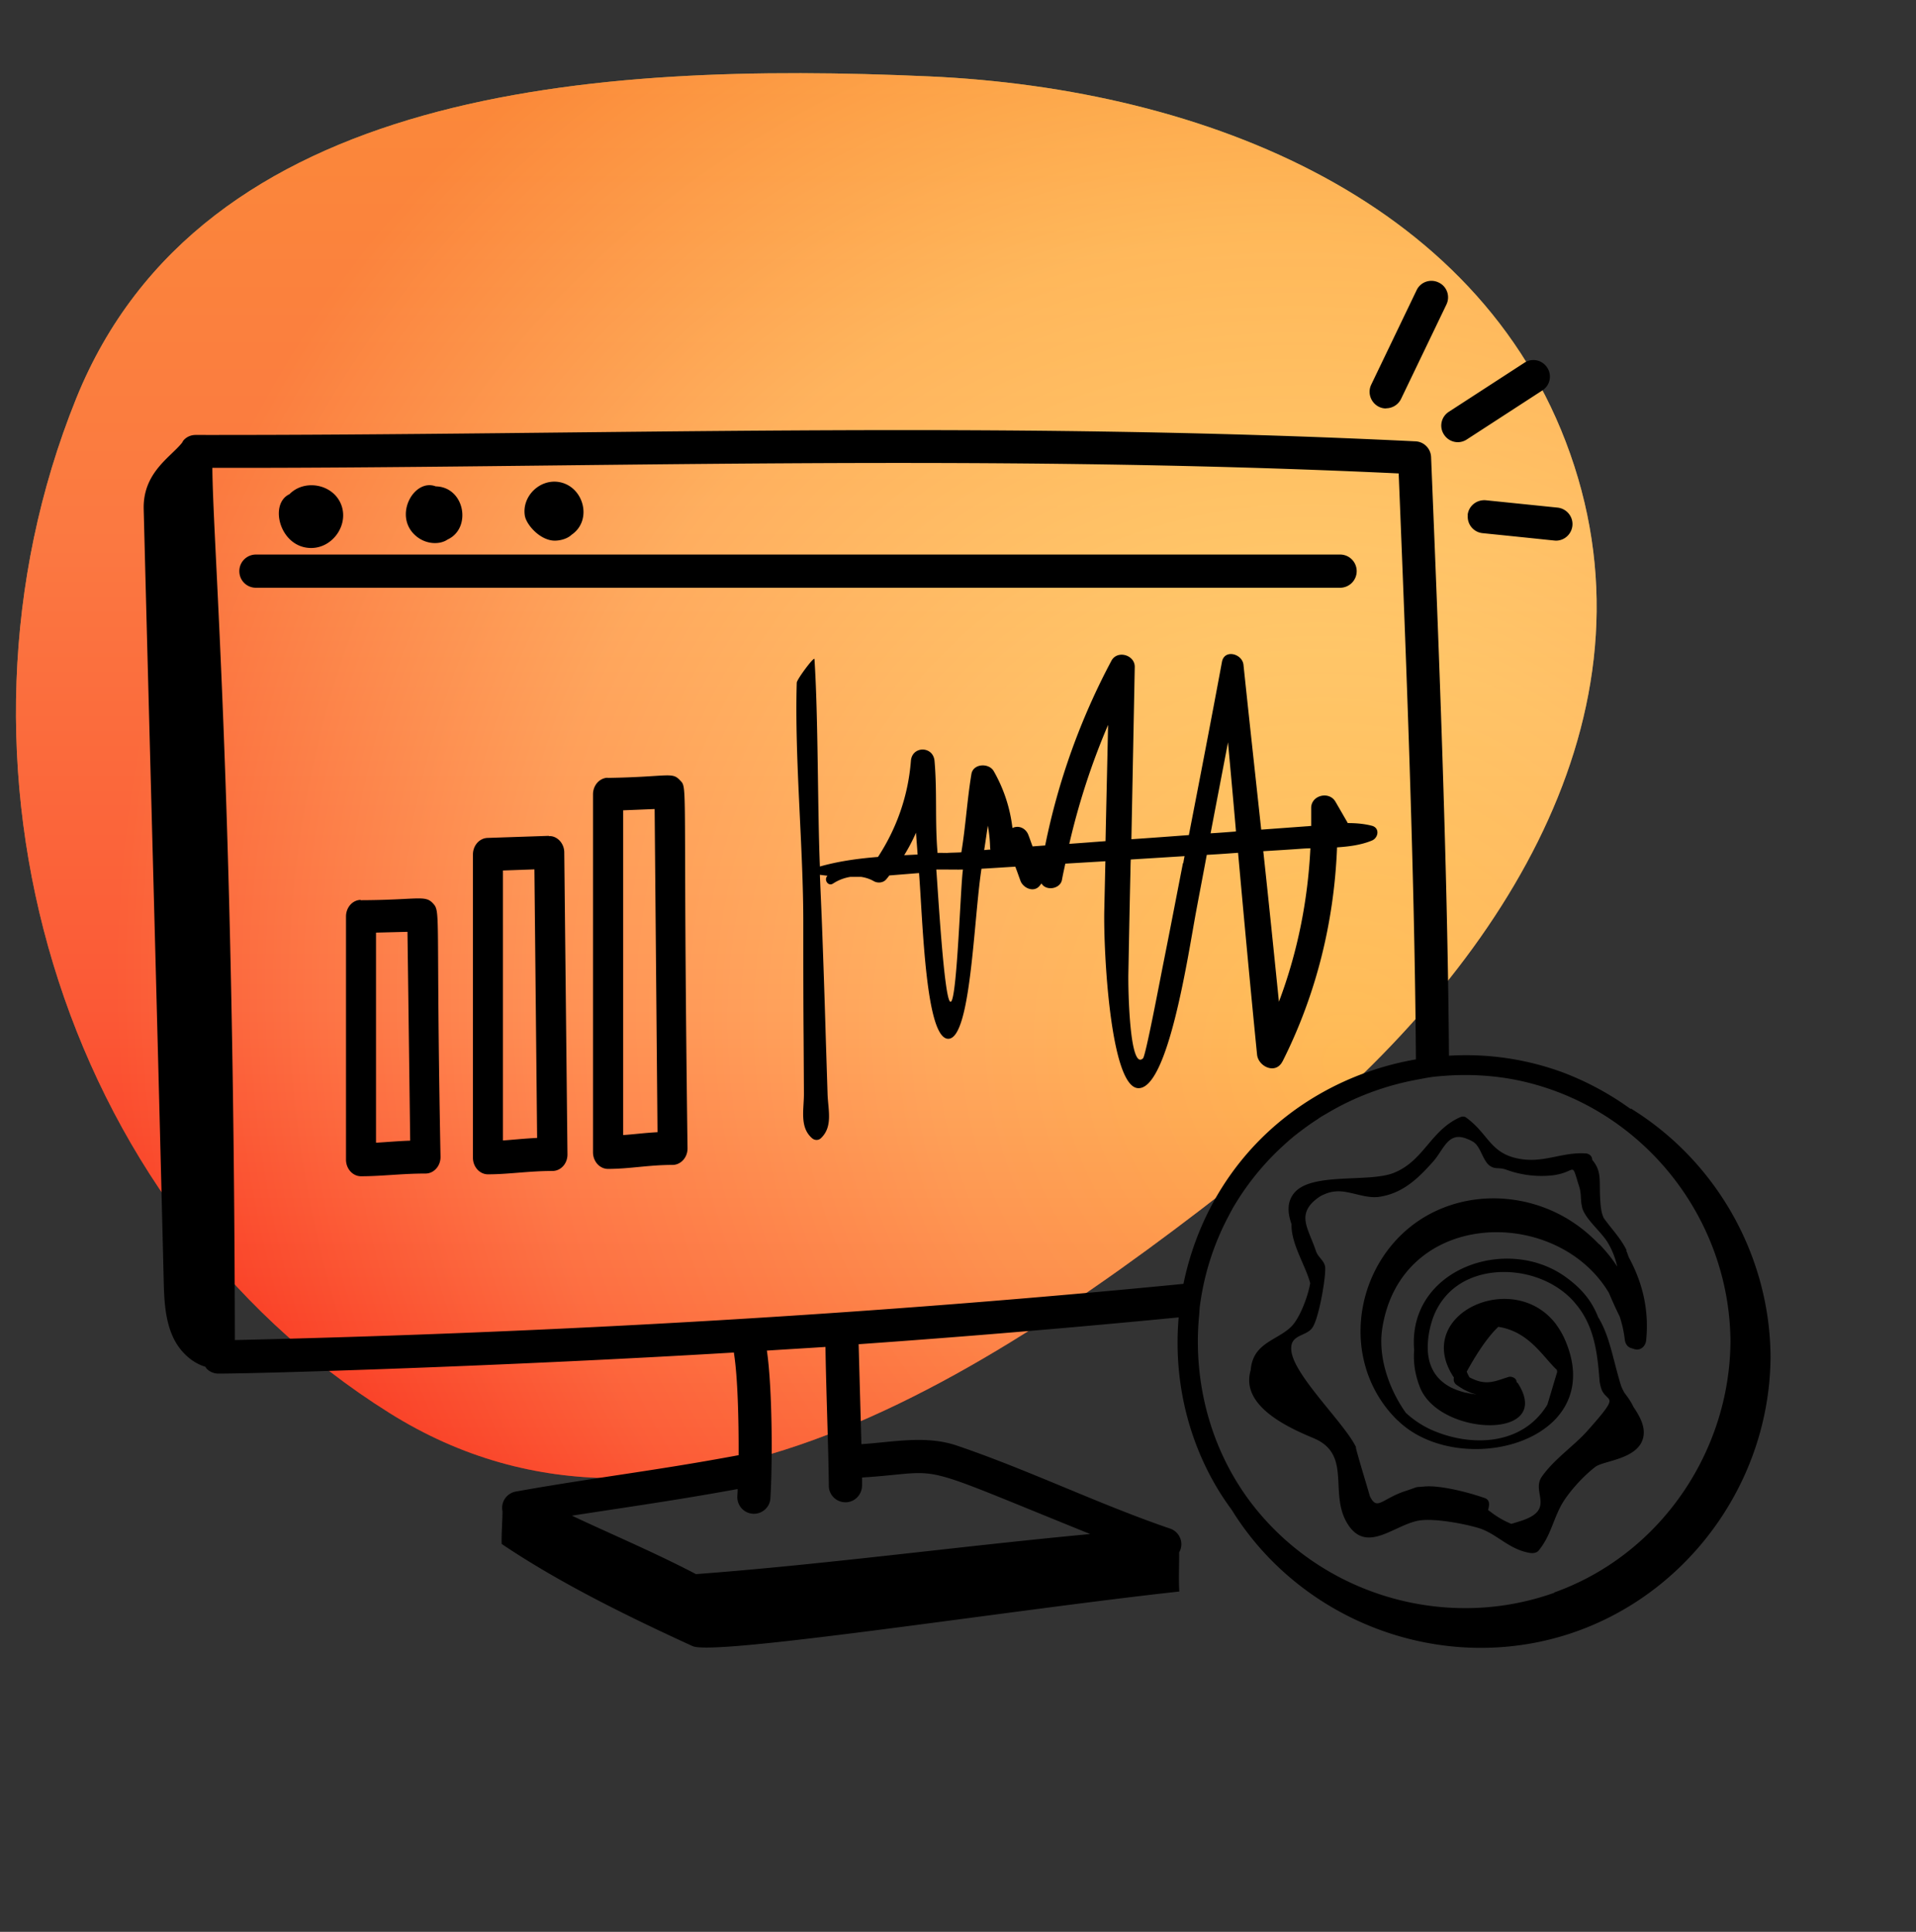<svg width="120" height="121" viewBox="0 0 120 121" fill="none" xmlns="http://www.w3.org/2000/svg"><rect x="0" y="0" width="120" height="121" fill="#333333" stroke="none"/><path fill-rule="evenodd" clip-rule="evenodd" d="M58.175 4.784c17.404.779 35.083 7.891 40.421 24.395 5.302 16.39-5.174 32.088-18.662 42.874-16.644 13.31-37.459 27.772-55.53 16.454C3.57 75.461-4.406 47.71 4.764 24.978 12.608 5.532 37.141 3.842 58.175 4.784Z" fill="url(#a)"/><path fill-rule="evenodd" clip-rule="evenodd" d="M58.175 4.784c17.404.779 35.083 7.891 40.421 24.395 5.302 16.39-5.174 32.088-18.662 42.874-16.644 13.31-37.459 27.772-55.53 16.454C3.57 75.461-4.406 47.71 4.764 24.978 12.608 5.532 37.141 3.842 58.175 4.784Z" fill="url(#b)" fill-opacity=".5"/><g clip-path="url(#c)" fill="#000"><path d="M86.81 25.573c.39 0 .76-.22.94-.59l2.84-5.91c.25-.52.03-1.14-.49-1.38-.52-.25-1.14-.03-1.38.49l-2.84 5.91c-.33.69.18 1.49.93 1.49v-.01ZM90.44 27.223c.31.48.95.62 1.43.3l4.73-3.07c.48-.31.62-.95.3-1.43-.31-.48-.95-.62-1.43-.3l-4.73 3.07c-.48.31-.62.95-.3 1.43ZM91.93 32.253c-.06.57.35 1.08.92 1.14 4.23.43 4.52.47 4.6.47.53 0 .97-.4 1.03-.93.06-.57-.36-1.08-.93-1.14l-4.49-.46c-.58-.05-1.08.36-1.14.92h.01ZM22.59 56.363c-.51.01-.92.47-.92 1.04v15.23c0 .57.42 1.04.94 1.04 1.33 0 2.54-.17 4.04-.17.53 0 .95-.48.94-1.05-.3-15.51.04-15.33-.49-15.89-.49-.52-.98-.19-4.52-.18l.01-.02Zm.96 15.2v-13.15l1.97-.05.17 13.08c-.82.03-1.44.09-2.14.13v-.01ZM34.37 52.352l-3.84.13c-.51.02-.91.48-.91 1.04v18.99c0 .57.42 1.04.94 1.04 1.3 0 2.55-.21 4.04-.21.53 0 .95-.47.94-1.05l-.2-18.9c0-.61-.5-1.07-.97-1.02v-.02Zm-2.87 19.08v-16.91l1.97-.07.17 16.82c-.82.04-1.43.11-2.14.16ZM38.05 48.713c-.51.02-.91.48-.91 1.04v22.42c0 .57.42 1.04.94 1.04 1.36 0 2.53-.25 4.04-.25.52 0 .95-.47.94-1.05-.31-23.52.05-22.49-.49-23.06-.49-.52-.74-.19-4.52-.13v-.01Zm.98 22.38v-20.34l1.97-.08.18 20.24c-.88.05-1.43.13-2.15.18ZM84.97 35.773c0-.57-.46-1.04-1.04-1.04h-67.9c-.57 0-1.04.46-1.04 1.04 0 .58.46 1.04 1.04 1.04h67.9c.57 0 1.04-.46 1.04-1.04ZM19.49 34.323c1.37 0 2.39-1.49 1.86-2.76-.52-1.25-2.28-1.57-3.22-.61-1.31.61-.6 3.37 1.36 3.37ZM26.08 33.593c.66.54 1.51.51 1.95.2 1.53-.7 1.09-3.29-.74-3.33-1.38-.53-2.71 1.9-1.21 3.13ZM34.74 33.863c.36 0 .8-.12 1.06-.37 1.33-.91.76-3.03-.78-3.3-1.21-.21-2.34.89-2.15 2.1.09.57.96 1.57 1.88 1.57h-.01ZM80.33 66.473c2.11-4.19 3.23-8.75 3.41-13.4.76-.05 1.52-.15 2.19-.43.4-.17.5-.78 0-.92-.5-.13-1.01-.17-1.53-.17 0-.02 0-.04-.02-.06-.25-.43-.49-.85-.74-1.28-.4-.69-1.54-.4-1.52.41v1.11c-.09 0-.18.02-.27.02l-2.86.21c-.37-3.44-.75-6.88-1.11-10.32-.07-.7-1.2-1.01-1.35-.18-.67 3.62-1.37 7.23-2.07 10.84-1.2.09-2.4.18-3.6.26l.21-10.78c.02-.76-1.09-1.09-1.46-.4a42.476 42.476 0 0 0-4.15 11.57l-.79.06c-.09-.24-.17-.48-.26-.71-.15-.41-.59-.64-1-.44a9.344 9.344 0 0 0-1.17-3.56c-.3-.53-1.29-.49-1.4.18-.27 1.63-.36 3.27-.63 4.9-.24.02-.66.02-.9.04-.09 0-.51-.01-.59 0-.17-1.93-.02-3.83-.19-5.76-.08-.95-1.41-.96-1.48 0-.17 2.17-.88 4.2-2.06 6.01-1.25.1-2.48.27-3.64.6-.15-3.65-.1-9.34-.34-12.99-.01-.2-1.11 1.28-1.11 1.48-.14 4.86.42 10.28.41 15.14 0 2.39 0 4.78.02 7.16l.02 3.46c0 .97-.28 2.07.5 2.76.17.15.41.16.57 0 .76-.72.44-1.79.41-2.76l-.11-3.46c-.07-2.39-.15-4.78-.24-7.16-.04-1.04-.09-2.07-.13-3.11l.48.06s-.02.01-.02.02c-.22.24.06.66.36.47.35-.23.72-.36 1.08-.42h.69c.26.04.53.12.79.27.23.13.57.11.76-.1.07-.08.14-.17.21-.26l1.86-.15c.24 3.12.41 10.38 1.83 10.38 1.42 0 1.58-7.37 2.08-10.65.71-.04 1.41-.09 2.12-.13.11.29.21.58.32.88.16.45.83.77 1.2.32l.12-.15c.28.49 1.17.35 1.28-.22.06-.34.14-.68.21-1.02l1.5-.09 1.01-.06-.07 3.12c-.05 2.54.38 10.92 2.09 11.09 1.92.19 3.19-8.55 3.66-11.05.22-1.19.45-2.37.67-3.56.51-.03 1.03-.06 1.54-.1l.42-.03c.38 4.21.77 8.43 1.19 12.64.08.76 1.17 1.26 1.59.43l.01-.01Zm1.26-13.32c.16-.01.32-.02.48-.02-.16 3.29-.81 6.53-1.97 9.61-.32-3.14-.64-6.29-.98-9.43.82-.05 1.65-.1 2.47-.16Zm-24.96.41c.28-.45.53-.93.74-1.41.03.46.07.91.1 1.37-.28.01-.56.03-.85.04h.01Zm2.9 9.18c-.4 0-.81-7.38-.89-8.28.23-.01 1.44.01 1.67 0-.15.91-.37 8.28-.77 8.28h-.01Zm2.11-9.5c.08-.51.15-1.02.23-1.53.08.44.13.89.14 1.35 0 .05.01.1.02.15-.13 0-.26.02-.4.03h.01Zm7.6-.56c-.35.03-.69.05-1.04.08l-1.23.09c.59-2.55 1.4-5.05 2.43-7.45-.05 2.43-.11 4.86-.16 7.29v-.01Zm4.85 1.37c-.41 2.1-.81 4.19-1.23 6.29-.21 1.05-1.1 5.76-1.27 5.94-.83.81-.94-4.18-.92-5.29.04-2.13.08-4.27.13-6.4 0-.25.01-.51.02-.76l3.37-.21c-.03.15-.06.3-.08.44l-.02-.01Zm3.27-1.97c-.51.04-1.03.08-1.54.11.36-1.9.73-3.8 1.09-5.7.17 1.86.34 3.72.5 5.58h-.05v.01Z"/><path d="M102.13 69.463a18.22 18.22 0 0 0-4.24-2.29 17.53 17.53 0 0 0-7.14-1.05c-.09-12.13-.66-26.26-1.12-37.49-.02-.54-.45-.97-.98-.99-26.88-1.32-50.8-.37-76.4-.4-.28 0-.55.11-.74.32-.05.05-.07.11-.11.17-.72.91-2.46 1.87-2.4 4.16.36 14.14.91 34.1 1.25 48.22.03 1.23.07 2.5.58 3.62.39.86 1.14 1.61 2.03 1.87.03.04.05.09.09.13.19.19.45.3.72.3 2.74 0 17.96-.46 32.3-1.32v.06c.23 1.44.3 4.13.29 6.37-5.29.99-9.24 1.43-13.96 2.28-.54.1-.95.62-.83 1.23 0 .66-.07 1.42-.05 2.05 3.63 2.45 7.98 4.58 11.96 6.4 1.4.64 20.2-2.3 30.48-3.42-.05-.92 0-1.61-.01-2.45.34-.6.02-1.29-.56-1.49-4.41-1.5-8.85-3.67-13.36-5.2-1.94-.66-3.97-.22-5.98-.09-.2-7.18-.17-6.15-.17-6.26 6.79-.48 13.46-1.04 20.04-1.68-.32 3.7.48 7.49 2.46 10.77.26.43.54.84.83 1.24 0 .01.02.03.03.04 3.99 6.45 11.75 9.8 19.18 8.29 8.42-1.71 14.52-9.32 14.57-17.87-.04-6.38-3.43-12.28-8.76-15.56v.04Zm-48.14 23.58v-.5c5.49-.35 2.71-1.14 14.29 3.54-8.16.76-16.56 1.9-24.69 2.51-2.58-1.35-5.24-2.47-7.77-3.66 3.14-.49 6.57-.97 10.38-1.67 0 .15-.01.31-.02.45-.03.59.43 1.1 1.04 1.1.54 0 1-.42 1.03-.97.14-2.28.12-6.95-.22-9.25 1.22-.08 2.45-.15 3.67-.23.03 2.42.19 6.39.21 8.7 0 .57.47 1.03 1.04 1.03h.01c.57 0 1.03-.48 1.03-1.05Zm-39.28-9.11c-.07-34.81-1.37-49.71-1.41-54.63 22.52.04 47.66-.91 74.3.35.45 11.1 1 24.88 1.08 36.7-4.18.72-8.1 2.88-10.86 6.24-1.89 2.3-3.12 5-3.7 7.82-18.98 1.86-38.89 3.05-59.42 3.52h.01Zm82.63 15.83c-6.59 2.35-14.08.29-18.55-5.09-2.87-3.45-4.1-7.93-3.69-12.27.02-.2.02-.41.05-.61a16.587 16.587 0 0 1 1.76-5.56c.15-.28.29-.56.46-.83a16.53 16.53 0 0 1 5.19-5.33s.02-.01.02-.02c.18-.12.36-.22.55-.33 1.71-1.02 3.6-1.72 5.56-2.09.4-.07.79-.16 1.19-.2.29-.03.58-.05.87-.07 1.4-.08 2.81 0 4.22.28 7.75 1.57 13.36 8.51 13.41 16.38-.05 6.96-4.45 13.37-11.04 15.72v.02Z"/><path d="M101.88 78.323c-.36-.76-.97-1.37-1.44-2.04-.15-.33-.2-.69-.23-1.41-.04-1 .09-1.54-.49-2.23 0-.23-.19-.39-.41-.4-1.54-.1-2.66.66-4.29.31-1.71-.37-1.81-1.55-3.2-2.56-.12-.09-.29-.06-.41 0-1.83.84-2.24 2.72-4.12 3.47-1.59.63-5.2-.07-6.26 1.29-.44.56-.38 1.24-.14 1.93-.04 1.21.88 2.58 1.17 3.69-.18 1-.71 2.23-1.16 2.69-.74.77-2.03.97-2.44 2.13-.08.22-.11.43-.13.63-.66 2.23 2.35 3.59 3.93 4.25 2.5 1.04.88 3.54 2.21 5.48 1.18 1.72 2.87-.04 4.37-.31.94-.17 2.81.18 3.76.46 1.14.35 1.88 1.33 3.2 1.56.19.03.43.02.57-.15.71-.88.86-1.76 1.35-2.72.41-.81 1.4-1.91 2.2-2.52.52-.4 2.76-.47 3.01-1.91.11-.65-.24-1.27-.63-1.85-.14-.31-.35-.6-.57-.89-.08-.15-.15-.29-.2-.42-.53-1.72-.7-3.1-1.44-4.31-.35-.89-.91-1.71-2.06-2.53-3.72-2.65-9.89-.44-9.46 4.6-.06.74.04 1.53.38 2.37 1.26 3.05 8.39 3.27 6.12-.29-.02-.03-.05-.04-.08-.07-.01-.04-.01-.08-.03-.13-.07-.16-.32-.25-.48-.2-.86.27-1.41.58-2.45.02-.06-.11-.12-.23-.17-.35.71-1.29 1.37-2.23 1.98-2.81 1.93.3 2.78 1.87 3.67 2.7.01.04 0 .08.02.12-.21.69-.41 1.38-.62 2.06-1.56 2.56-4.76 2.66-7.22 1.59-.63-.28-1.17-.65-1.64-1.08-1.12-1.58-1.74-3.57-1.48-5.27 1.15-7.52 10.91-7.73 14.19-2.26.21.49.43.99.68 1.49.15.45.26.93.32 1.44.03.26.16.48.42.55.06.02.13.04.19.06.39.11.69-.19.73-.55.19-1.9-.22-3.6-1.08-5.19-.06-.14-.1-.3-.17-.43l.03-.01Zm-1.72-.38c-.49-.51-1.02-.96-1.49-1.28-2.38-1.66-5.54-2.09-8.26-1.02-4.04 1.58-5.99 6.07-4.9 9.92a7.605 7.605 0 0 0 2.05 3.43h.01c.68.66 1.53 1.12 2.45 1.41 1.99.62 4.32.42 6.04-.5.54-.29 1.01-.64 1.4-1.06 1.07-1.17 1.47-2.84.55-4.94-.16-.37-.36-.69-.57-.98-2.67-3.5-9.02-.59-6.38 3.36-.04.16 0 .34.17.46.13.09.25.17.37.24.09.06.18.1.27.14.16.08.31.14.46.18.04.01.08.02.13.03-.04 0-.07 0-.11-.01-.17-.02-.34-.05-.51-.09-.02 0-.05 0-.07-.01-.32-.08-.63-.19-.91-.33-.84-.44-1.43-1.21-1.44-2.47 0-.44.05-.93.21-1.5.21-.78.59-1.41 1.07-1.91.94-.96 2.29-1.38 3.67-1.34 1.47.04 2.97.61 4.01 1.65.16.16.29.32.42.48 1.06 1.35 1.25 2.97 1.38 4.66 0 .07.02.14.03.2.02.08.03.17.06.25l.03.1c.24.6.71.5.4 1.03-.17.29-.55.76-1.33 1.63-.79.88-2.09 1.77-2.82 2.84-.64.95.87 2.03-1.24 2.73-.25.08-.46.15-.66.2-.47-.19-.91-.45-1.32-.77-.04-.03-.09-.06-.13-.1.09-.32.12-.62-.2-.74-1.07-.38-2.81-.81-3.76-.73-.76.07-.26-.03-1.2.28-1.44.47-1.75 1.19-2.17.47-.03-.05-.06-.1-.08-.16-.13-.47-.51-1.7-.72-2.45-.11-.39-.18-.65-.14-.6-.64-1.33-3.14-3.76-3.87-5.41-.13-.3-.2-.58-.19-.81 0-.18.05-.35.16-.48.32-.37.91-.38 1.18-.81.05-.07.09-.17.14-.28.21-.53.41-1.44.53-2.22.02-.12.04-.23.05-.34.05-.34.07-.64.07-.84 0-.48-.42-.64-.58-1.09-.36-1.07-.85-1.79-.59-2.49.11-.3.34-.59.79-.9.12-.08.23-.13.35-.18.46-.2.91-.21 1.35-.13.7.12 1.4.41 2.12.29 1.48-.24 2.43-1.21 3.3-2.18.7-.78.94-1.92 2.12-1.45.13.05.25.1.4.19.48.29.59 1.16 1.04 1.5.09.06.17.1.24.12.24.07.45 0 .8.13.84.31 1.73.43 2.59.38 1.04-.06 1.37-.39 1.54-.38.1 0 .15.13.26.49.05.15.1.34.18.58.13.42.08.77.15 1.15.02.08.03.17.06.25.27.72 1.18 1.43 1.59 2.12.31.53.47 1.01.58 1.48-.32-.49-.7-.97-1.12-1.4l-.01.01Z"/></g><defs><radialGradient id="b" cx="0" cy="0" r="1" gradientUnits="userSpaceOnUse" gradientTransform="matrix(-49.832 -64.652 59.469 -45.837 84.541 67.307)"><stop stop-color="#FFEF5C"/><stop offset=".333" stop-color="#FFCD6B"/><stop offset=".667" stop-color="#FF8E54"/><stop offset="1" stop-color="#F82417"/></radialGradient><linearGradient id="a" x1="50.5" y1="4.583" x2="50.5" y2="92.583" gradientUnits="userSpaceOnUse"><stop stop-color="#FFEF5C"/><stop offset=".333" stop-color="#FFCD6B"/><stop offset=".667" stop-color="#FF8E54"/><stop offset="1" stop-color="#F82417"/></linearGradient><clipPath id="c"><path fill="#fff" transform="translate(9 17.583)" d="M0 0h101.89v85.65H0z"/></clipPath></defs></svg>